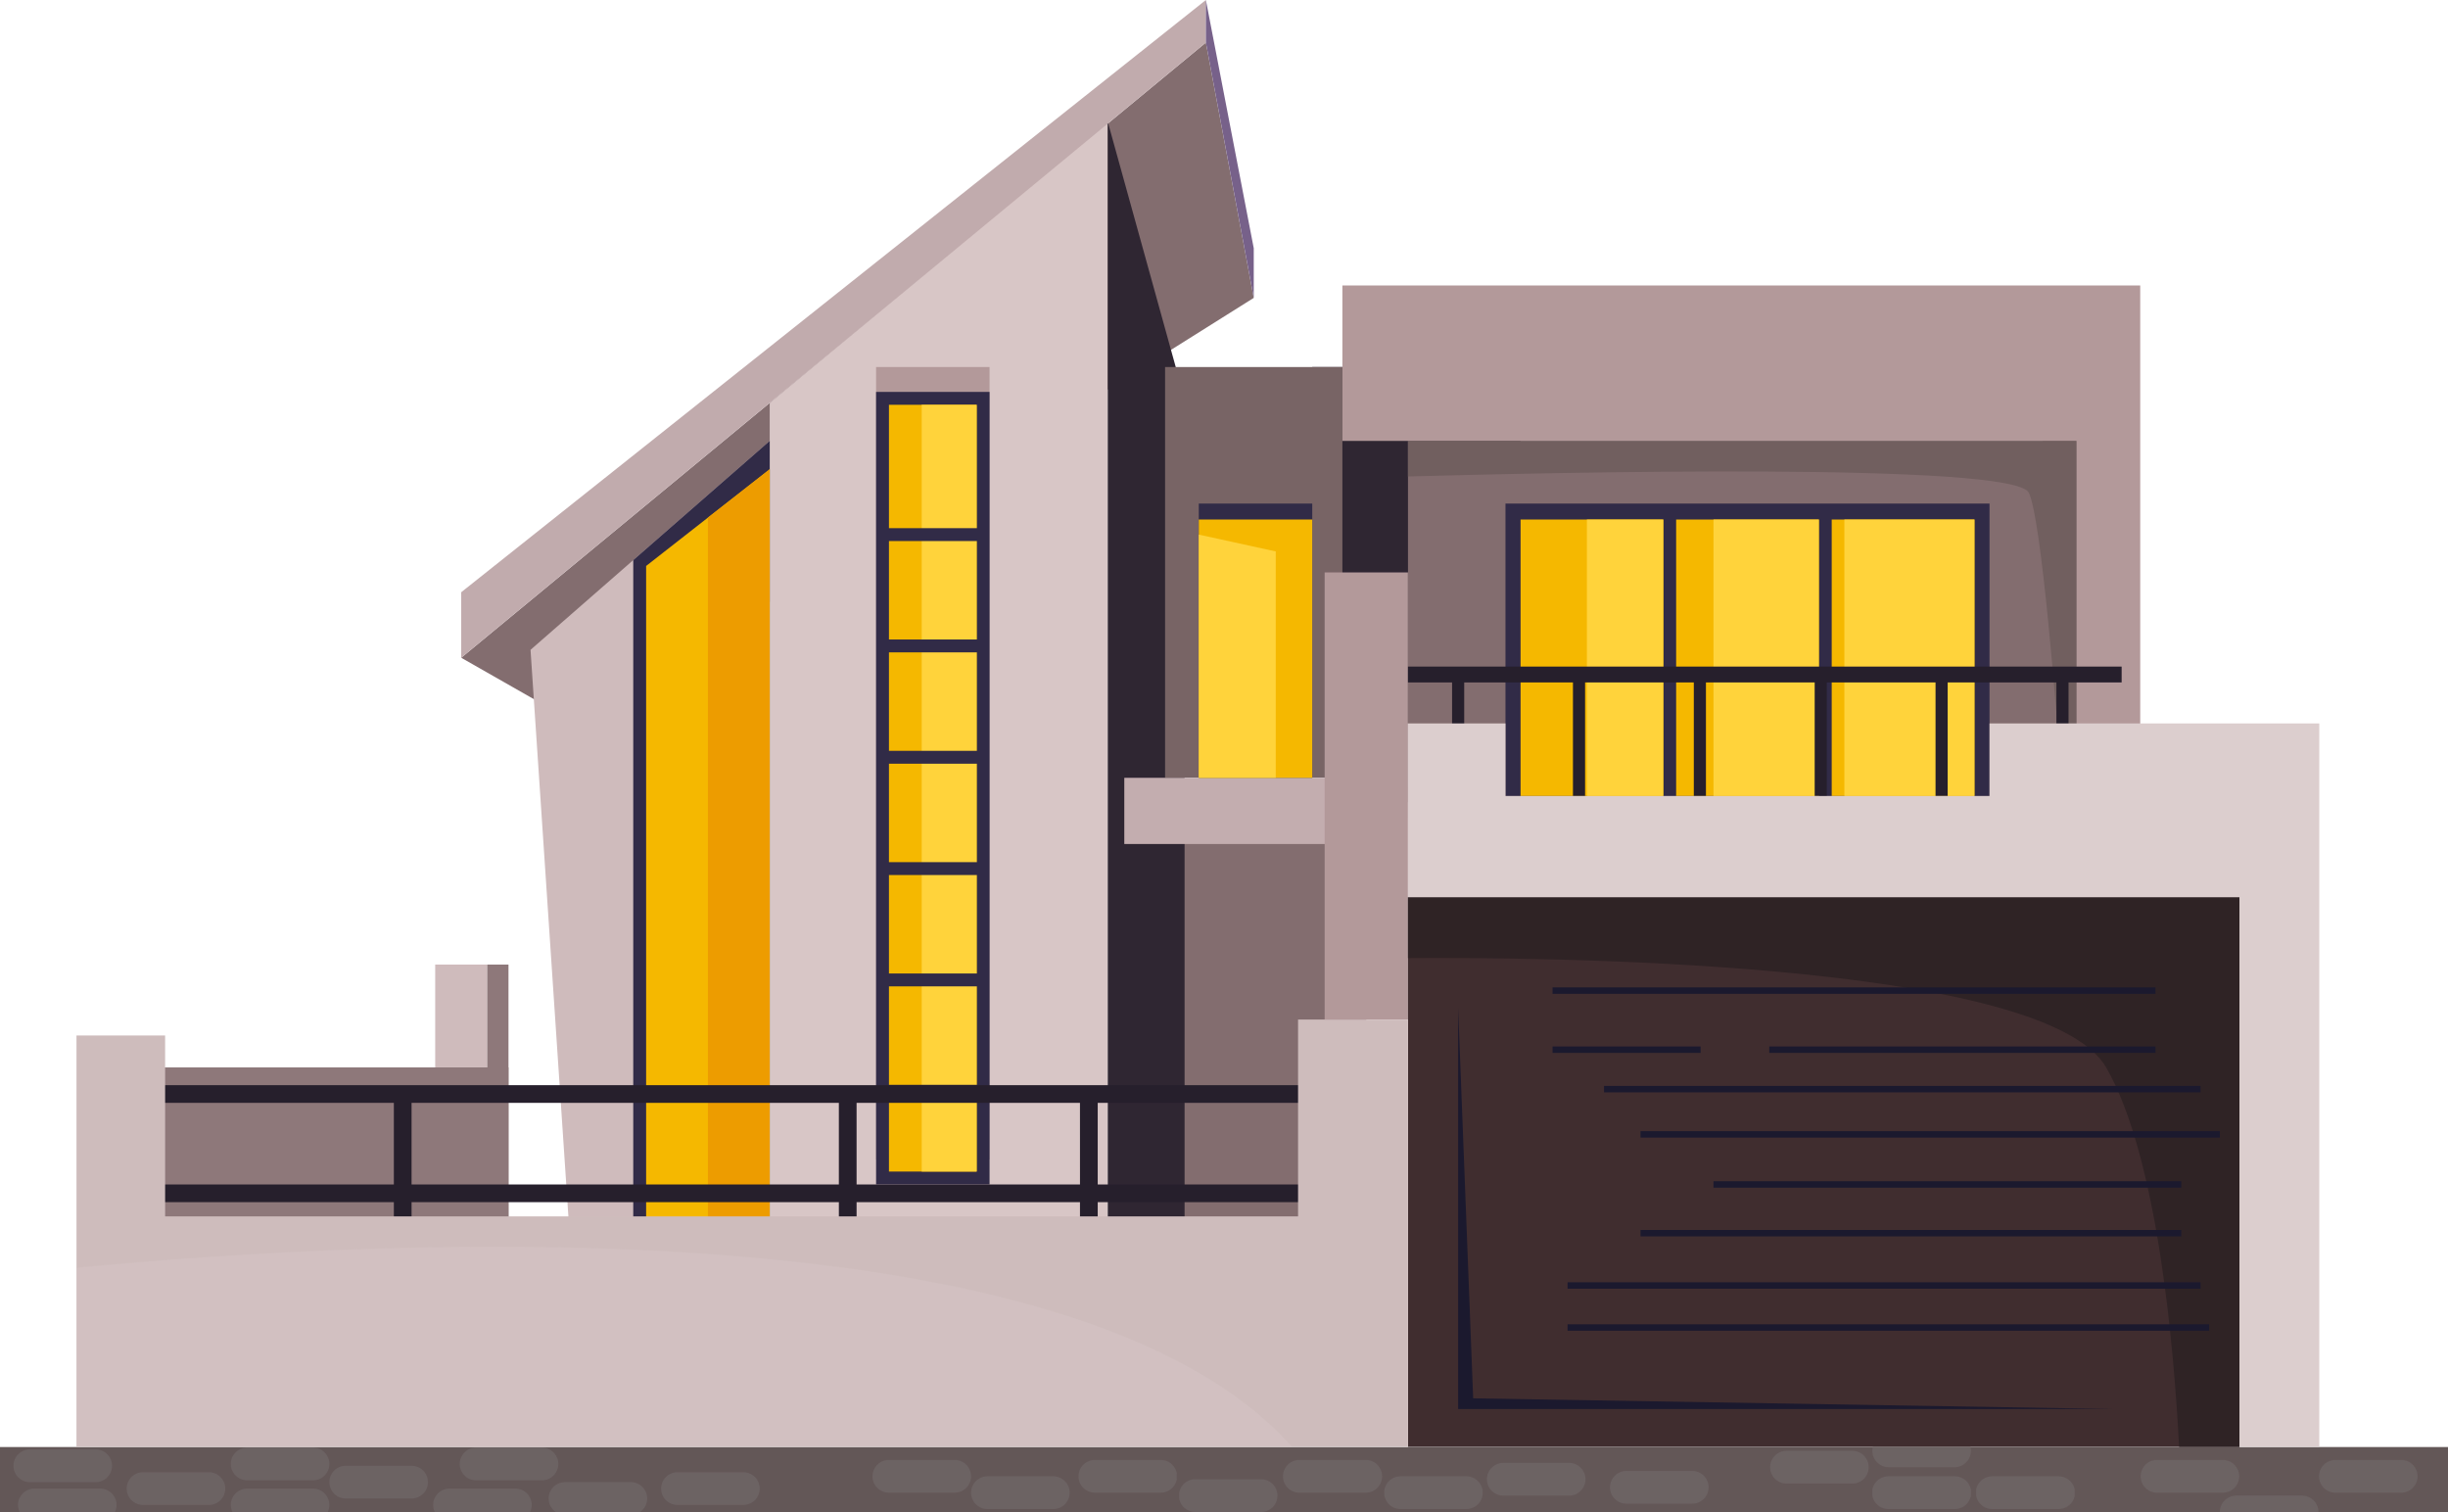 <svg xmlns="http://www.w3.org/2000/svg" xmlns:xlink="http://www.w3.org/1999/xlink" width="482.331" height="297.886" viewBox="0 0 482.331 297.886"><defs><clipPath id="a"><rect width="19.421" height="6.448" fill="#6f6667"/></clipPath><clipPath id="b"><rect width="19.421" height="6.447" fill="#6f6667"/></clipPath><clipPath id="f"><rect width="19.42" height="6.447" fill="#6f6667"/></clipPath><clipPath id="r"><rect width="19.421" height="5.881" fill="#6f6667"/></clipPath><clipPath id="s"><rect width="19.421" height="4.611" fill="#6f6667"/></clipPath><clipPath id="v"><rect width="19.42" height="3.974" fill="#6f6667"/></clipPath><clipPath id="w"><rect width="239.518" height="39.42" fill="#d6c6c7"/></clipPath><clipPath id="z"><rect width="19.423" height="3.223" fill="#6f6667"/></clipPath></defs><g transform="translate(-1600 -4187.722)"><rect width="482.331" height="12.798" transform="translate(1600 4472.809)" fill="#635757"/><g transform="translate(1690.576 4472.922)" opacity="0.76"><g clip-path="url(#a)"><path d="M156.172,447.184H143.2a3.224,3.224,0,0,1,0-6.448h12.974a3.224,3.224,0,0,1,0,6.448" transform="translate(-139.973 -440.736)" fill="#6f6667"/></g></g><g transform="translate(1664.894 4476.502)" opacity="0.76"><g clip-path="url(#b)"><path d="M116.482,452.716H103.508a3.223,3.223,0,1,1,0-6.447h12.974a3.223,3.223,0,0,1,0,6.447" transform="translate(-100.283 -446.269)" fill="#6f6667"/></g></g><g transform="translate(1892.968 4475.937)" opacity="0.76"><g clip-path="url(#a)"><path d="M468.936,451.842H455.963a3.224,3.224,0,0,1,0-6.448h12.973a3.224,3.224,0,0,1,0,6.448" transform="translate(-452.739 -445.394)" fill="#6f6667"/></g></g><g transform="translate(1917.224 4477.522)" opacity="0.76"><g clip-path="url(#a)"><path d="M506.422,454.293H493.448a3.224,3.224,0,0,1,0-6.448h12.974a3.224,3.224,0,0,1,0,6.448" transform="translate(-490.224 -447.845)" fill="#6f6667"/></g></g><g transform="translate(1948.773 4473.559)" opacity="0.76"><g clip-path="url(#a)"><path d="M555.177,448.168H542.2a3.224,3.224,0,0,1,0-6.448h12.973a3.224,3.224,0,0,1,0,6.448" transform="translate(-538.979 -441.72)" fill="#6f6667"/></g></g><g transform="translate(1968.908 4478.58)" opacity="0.76"><g clip-path="url(#f)"><path d="M586.291,455.926H573.319a3.224,3.224,0,1,1,0-6.447h12.972a3.224,3.224,0,1,1,0,6.447" transform="translate(-570.095 -449.479)" fill="#6f6667"/></g></g><g transform="translate(1989.359 4478.58)" opacity="0.76"><g clip-path="url(#b)"><path d="M617.9,455.926H604.923a3.224,3.224,0,1,1,0-6.447H617.9a3.224,3.224,0,1,1,0,6.447" transform="translate(-601.699 -449.479)" fill="#6f6667"/></g></g><g transform="translate(1872.779 4478.58)" opacity="0.76"><g clip-path="url(#b)"><path d="M437.74,455.926H424.766a3.224,3.224,0,1,1,0-6.447H437.74a3.224,3.224,0,0,1,0,6.447" transform="translate(-421.542 -449.479)" fill="#6f6667"/></g></g><g transform="translate(1852.84 4475.356)" opacity="0.76"><g clip-path="url(#b)"><path d="M406.927,450.944H393.954a3.224,3.224,0,1,1,0-6.447h12.973a3.224,3.224,0,1,1,0,6.447" transform="translate(-390.729 -444.497)" fill="#6f6667"/></g></g><g transform="translate(1832.336 4479.16)" opacity="0.76"><g clip-path="url(#b)"><path d="M375.24,456.824H362.266a3.224,3.224,0,1,1,0-6.447H375.24a3.224,3.224,0,0,1,0,6.447" transform="translate(-359.042 -450.377)" fill="#6f6667"/></g></g><g transform="translate(1812.442 4475.356)" opacity="0.76"><g clip-path="url(#f)"><path d="M344.5,450.944H331.521a3.224,3.224,0,0,1,0-6.447H344.5a3.224,3.224,0,1,1,0,6.447" transform="translate(-328.299 -444.497)" fill="#6f6667"/></g></g><g transform="translate(1791.277 4478.58)" opacity="0.76"><g clip-path="url(#b)"><path d="M311.788,455.926H298.814a3.224,3.224,0,0,1,0-6.447h12.974a3.224,3.224,0,1,1,0,6.447" transform="translate(-295.591 -449.479)" fill="#6f6667"/></g></g><g transform="translate(1771.854 4475.356)" opacity="0.76"><g clip-path="url(#b)"><path d="M281.775,450.944H268.8a3.224,3.224,0,0,1,0-6.447h12.974a3.224,3.224,0,1,1,0,6.447" transform="translate(-265.578 -444.497)" fill="#6f6667"/></g></g><g transform="translate(1730.263 4477.772)" opacity="0.76"><g clip-path="url(#a)"><path d="M217.5,454.679H204.528a3.224,3.224,0,0,1,0-6.448H217.5a3.224,3.224,0,0,1,0,6.448" transform="translate(-201.304 -448.231)" fill="#6f6667"/></g></g><g transform="translate(1602.653 4473.279)" opacity="0.76"><g clip-path="url(#a)"><path d="M20.3,447.735H7.326a3.224,3.224,0,0,1,0-6.448H20.3a3.224,3.224,0,0,1,0,6.448" transform="translate(-4.102 -441.287)" fill="#6f6667"/></g></g><g transform="translate(1645.473 4472.922)" opacity="0.76"><g clip-path="url(#a)"><path d="M86.47,447.184H73.5a3.224,3.224,0,0,1,0-6.448H86.47a3.224,3.224,0,0,1,0,6.448" transform="translate(-70.272 -440.736)" fill="#6f6667"/></g></g><g transform="translate(1625.02 4477.773)" opacity="0.76"><g clip-path="url(#b)"><path d="M54.864,454.68H41.89a3.224,3.224,0,1,1,0-6.447H54.864a3.224,3.224,0,0,1,0,6.447" transform="translate(-38.666 -448.233)" fill="#6f6667"/></g></g><g transform="translate(1708.096 4479.727)" opacity="0.76"><g clip-path="url(#r)"><path d="M186.467,454.475a3.223,3.223,0,0,0-3.225-3.223H170.269a3.223,3.223,0,0,0-1.824,5.88h16.619a3.214,3.214,0,0,0,1.4-2.658" transform="translate(-167.046 -451.252)" fill="#6f6667"/></g></g><g transform="translate(1685.344 4480.997)" opacity="0.76"><g clip-path="url(#s)"><path d="M148.087,453.214H135.113a3.225,3.225,0,0,0-2.911,4.611H151a3.225,3.225,0,0,0-2.909-4.611" transform="translate(-131.888 -453.214)" fill="#6f6667"/></g></g><g transform="translate(1603.548 4480.997)" opacity="0.76"><g clip-path="url(#s)"><path d="M21.682,453.214H8.708A3.223,3.223,0,0,0,5.8,457.825H24.592a3.19,3.19,0,0,0,.313-1.387,3.223,3.223,0,0,0-3.223-3.224" transform="translate(-5.484 -453.214)" fill="#6f6667"/></g></g><g transform="translate(1645.473 4480.997)" opacity="0.76"><g clip-path="url(#s)"><path d="M86.47,453.214H73.5a3.225,3.225,0,0,0-2.911,4.611H89.38a3.225,3.225,0,0,0-2.909-4.611" transform="translate(-70.272 -453.214)" fill="#6f6667"/></g></g><g transform="translate(1968.908 4472.809)" opacity="0.76"><g clip-path="url(#v)"><path d="M573.319,444.535h12.972a3.223,3.223,0,0,0,3.135-3.974H570.184a3.151,3.151,0,0,0-.089.75,3.223,3.223,0,0,0,3.224,3.224" transform="translate(-570.095 -440.561)" fill="#6f6667"/></g></g><rect width="482.33" height="297.885" transform="translate(1600 4187.722)" fill="none"/><path d="M140.431,134.159,163.138,147.1,296.582,63.261l-9.432-50.3Z" transform="translate(1550.443 4183.15)" fill="#836d6f"/><rect width="47.683" height="113.009" transform="translate(1821.522 4345.794)" fill="#836d6f"/><rect width="41.047" height="70.215" transform="translate(1858.551 4260.034)" fill="#2f2632"/><rect width="10.248" height="80.113" transform="translate(1685.748 4377.759)" fill="#cfbbbc"/><rect width="72.661" height="60.784" transform="translate(1627.528 4398.02)" fill="#8e787a"/><rect width="4.191" height="80.113" transform="translate(1695.997 4377.759)" fill="#8e787a"/><path d="M300.97,295.574H234.364V92.457L300.97,37.07Z" transform="translate(1517.293 4174.64)" fill="#d8c6c6"/><path d="M161.537,175.4l47.126-41.16V329.866h-36.8Z" transform="translate(1542.993 4140.349)" fill="#cfbbbc"/><path d="M337.295,37.069l15.137,54.613V295.574H337.295Z" transform="translate(1480.967 4174.641)" fill="#2f2632"/><path d="M192.813,157.725V300.639H219.7v-166.4Z" transform="translate(1531.957 4140.348)" fill="#312b47"/><path d="M196.733,301.147V161.921l24.351-19.053V301.147Z" transform="translate(1530.573 4137.304)" fill="#f5b800"/><path d="M215.549,301.147h12.175V142.869L215.549,152.4Z" transform="translate(1523.933 4137.304)" fill="#ed9c00"/><rect width="22.357" height="156.14" transform="translate(1772.616 4260.034)" fill="#b3999a"/><rect width="22.357" height="156.14" transform="translate(1772.616 4264.935)" fill="#312b47"/><rect width="17.283" height="151.065" transform="translate(1775.152 4267.473)" fill="#f5b800"/><rect width="10.83" height="151.065" transform="translate(1781.604 4267.473)" fill="#ffd33b"/><rect width="20.083" height="2.537" transform="translate(1774.206 4291.779)" fill="#312b47"/><rect width="20.083" height="2.537" transform="translate(1774.206 4313.712)" fill="#312b47"/><rect width="20.083" height="2.537" transform="translate(1774.206 4335.647)" fill="#312b47"/><rect width="20.083" height="2.537" transform="translate(1774.206 4357.58)" fill="#312b47"/><rect width="20.083" height="2.537" transform="translate(1774.206 4379.514)" fill="#312b47"/><rect width="20.083" height="2.537" transform="translate(1774.206 4401.447)" fill="#312b47"/><rect width="34.933" height="80.929" transform="translate(1829.557 4260.034)" fill="#786465"/><rect width="42.967" height="13.041" transform="translate(1821.522 4340.963)" fill="#c3adaf"/><rect width="16.419" height="88.09" transform="translate(1860.997 4300.498)" fill="#b3999a"/><path d="M408.731,86.916V117.54H546.717v68.236H421.657v5.939H565.93V86.916Z" transform="translate(1455.759 4157.049)" fill="#b3999a"/><rect width="131.698" height="71.205" transform="translate(1877.416 4274.589)" fill="#836d6f"/><path d="M560.4,134.241h-131.7v7.011c28.192-.79,119.482-2.87,122.34,3.206,2.468,5.242,5.383,41.658,6.782,60.988H560.4Z" transform="translate(1448.709 4140.348)" fill="#715f5f"/><rect width="163.836" height="108.293" transform="translate(1877.416 4364.484)" fill="#402d2f"/><path d="M592.542,273.16H428.706v12c24.475-.193,125.315.311,137.56,21.541,10.192,17.67,13.39,55.6,14.373,74.757h11.9Z" transform="translate(1448.709 4091.323)" fill="#2f2325"/><path d="M443.978,306.83v79.058H573.346l-126.407-2.115Z" transform="translate(1443.32 4079.441)" fill="#1b192e"/><rect width="117.529" height="1.268" transform="translate(1916.046 4401.665)" fill="#1b192e"/><rect width="114.148" height="1.268" transform="translate(1923.233 4410.581)" fill="#1b192e"/><rect width="92.164" height="1.269" transform="translate(1937.607 4420.44)" fill="#1b192e"/><rect width="106.538" height="1.268" transform="translate(1923.233 4430.047)" fill="#1b192e"/><rect width="124.715" height="1.268" transform="translate(1908.861 4440.353)" fill="#1b192e"/><rect width="126.408" height="1.268" transform="translate(1908.859 4448.629)" fill="#1b192e"/><rect width="29.171" height="1.268" transform="translate(1905.9 4393.891)" fill="#1b192e"/><rect width="76.099" height="1.268" transform="translate(1948.598 4393.891)" fill="#1b192e"/><rect width="118.798" height="1.268" transform="translate(1905.9 4382.255)" fill="#1b192e"/><rect width="95.367" height="57.611" transform="translate(1896.627 4286.934)" fill="#312b47"/><rect width="28.121" height="54.467" transform="translate(1899.598 4290.077)" fill="#f5b800"/><rect width="15.055" height="54.467" transform="translate(1912.664 4290.077)" fill="#ffd33b"/><rect width="28.122" height="54.467" transform="translate(1930.251 4290.077)" fill="#f5b800"/><rect width="20.765" height="54.467" transform="translate(1937.607 4290.077)" fill="#ffd33b"/><rect width="28.122" height="54.467" transform="translate(1960.903 4290.077)" fill="#f5b800"/><rect width="25.63" height="54.467" transform="translate(1963.397 4290.077)" fill="#ffd33b"/><rect width="140.612" height="3.121" transform="translate(1877.416 4319.051)" fill="#261f2c"/><rect width="2.389" height="23.932" transform="translate(1909.92 4320.611)" fill="#261f2c"/><rect width="2.388" height="23.932" transform="translate(1933.734 4320.611)" fill="#261f2c"/><rect width="2.388" height="23.932" transform="translate(1957.548 4320.611)" fill="#261f2c"/><rect width="2.389" height="23.932" transform="translate(1981.361 4320.611)" fill="#261f2c"/><rect width="2.388" height="23.932" transform="translate(2005.175 4320.611)" fill="#261f2c"/><rect width="2.388" height="23.932" transform="translate(1886.104 4320.611)" fill="#261f2c"/><path d="M275.151,333.877v-3.494H47.038v3.494H94.2v16.069H47.038v3.493H94.2v16.069h3.493V353.439h84.19v16.069h3.492V353.439h44.014v16.069h3.494V353.439h42.27v-3.493h-42.27V333.877Zm-177.46,0h84.19v16.069H97.692Zm131.7,16.069H185.373V333.877h44.014Z" transform="translate(1583.4 4071.13)" fill="#261f2c"/><path d="M140.431,116.677v12.91L287.15,8.384V0Z" transform="translate(1550.443 4187.722)" fill="#c1abad"/><path d="M376.6,58.688l-9.432-50.3V0L376.6,48.908Z" transform="translate(1470.427 4187.722)" fill="#77618a"/><rect width="22.357" height="54.03" transform="translate(1836.196 4286.934)" fill="#312b47"/><rect width="22.357" height="50.886" transform="translate(1836.196 4290.077)" fill="#f5b800"/><path d="M365.007,210.681h15.167v-44.6l-15.167-3.317Z" transform="translate(1471.188 4130.282)" fill="#ffd33b"/><path d="M263.975,310.409v38.777H40.752V313.553H23.285V394.6H285.632V310.409Z" transform="translate(1591.783 4078.178)" fill="#cebcbc"/><g transform="translate(1615.068 4433.356)" opacity="0.42"><g clip-path="url(#w)"><path d="M23.285,383.715v35.3H262.8c-42.653-47.991-178.179-41.159-239.518-35.3" transform="translate(-23.285 -379.593)" fill="#d6c6c7"/></g></g><path d="M543.287,220.255v14.3H447.919v-14.3H428.706V254.49H592.541V362.783h15.721V220.255Z" transform="translate(1448.709 4109.994)" fill="#dccece"/><rect width="482.33" height="297.885" transform="translate(1600 4187.722)" fill="none"/><rect width="482.33" height="297.885" transform="translate(1600 4187.722)" fill="none"/><g transform="translate(2021.829 4475.356)" opacity="0.76"><g clip-path="url(#b)"><path d="M668.076,450.944H655.1a3.224,3.224,0,1,1,0-6.447h12.974a3.224,3.224,0,0,1,0,6.447" transform="translate(-651.878 -444.497)" fill="#6f6667"/></g></g><g transform="translate(2056.971 4475.356)" opacity="0.76"><g clip-path="url(#b)"><path d="M722.383,450.944H709.409a3.224,3.224,0,1,1,0-6.447h12.974a3.224,3.224,0,0,1,0,6.447" transform="translate(-706.184 -444.497)" fill="#6f6667"/></g></g><g transform="translate(2037.381 4482.385)" opacity="0.76"><g clip-path="url(#z)"><path d="M692.109,455.359H679.135a3.224,3.224,0,0,0-3.224,3.223h19.422a3.224,3.224,0,0,0-3.224-3.223" transform="translate(-675.911 -455.359)" fill="#6f6667"/></g></g></g></svg>